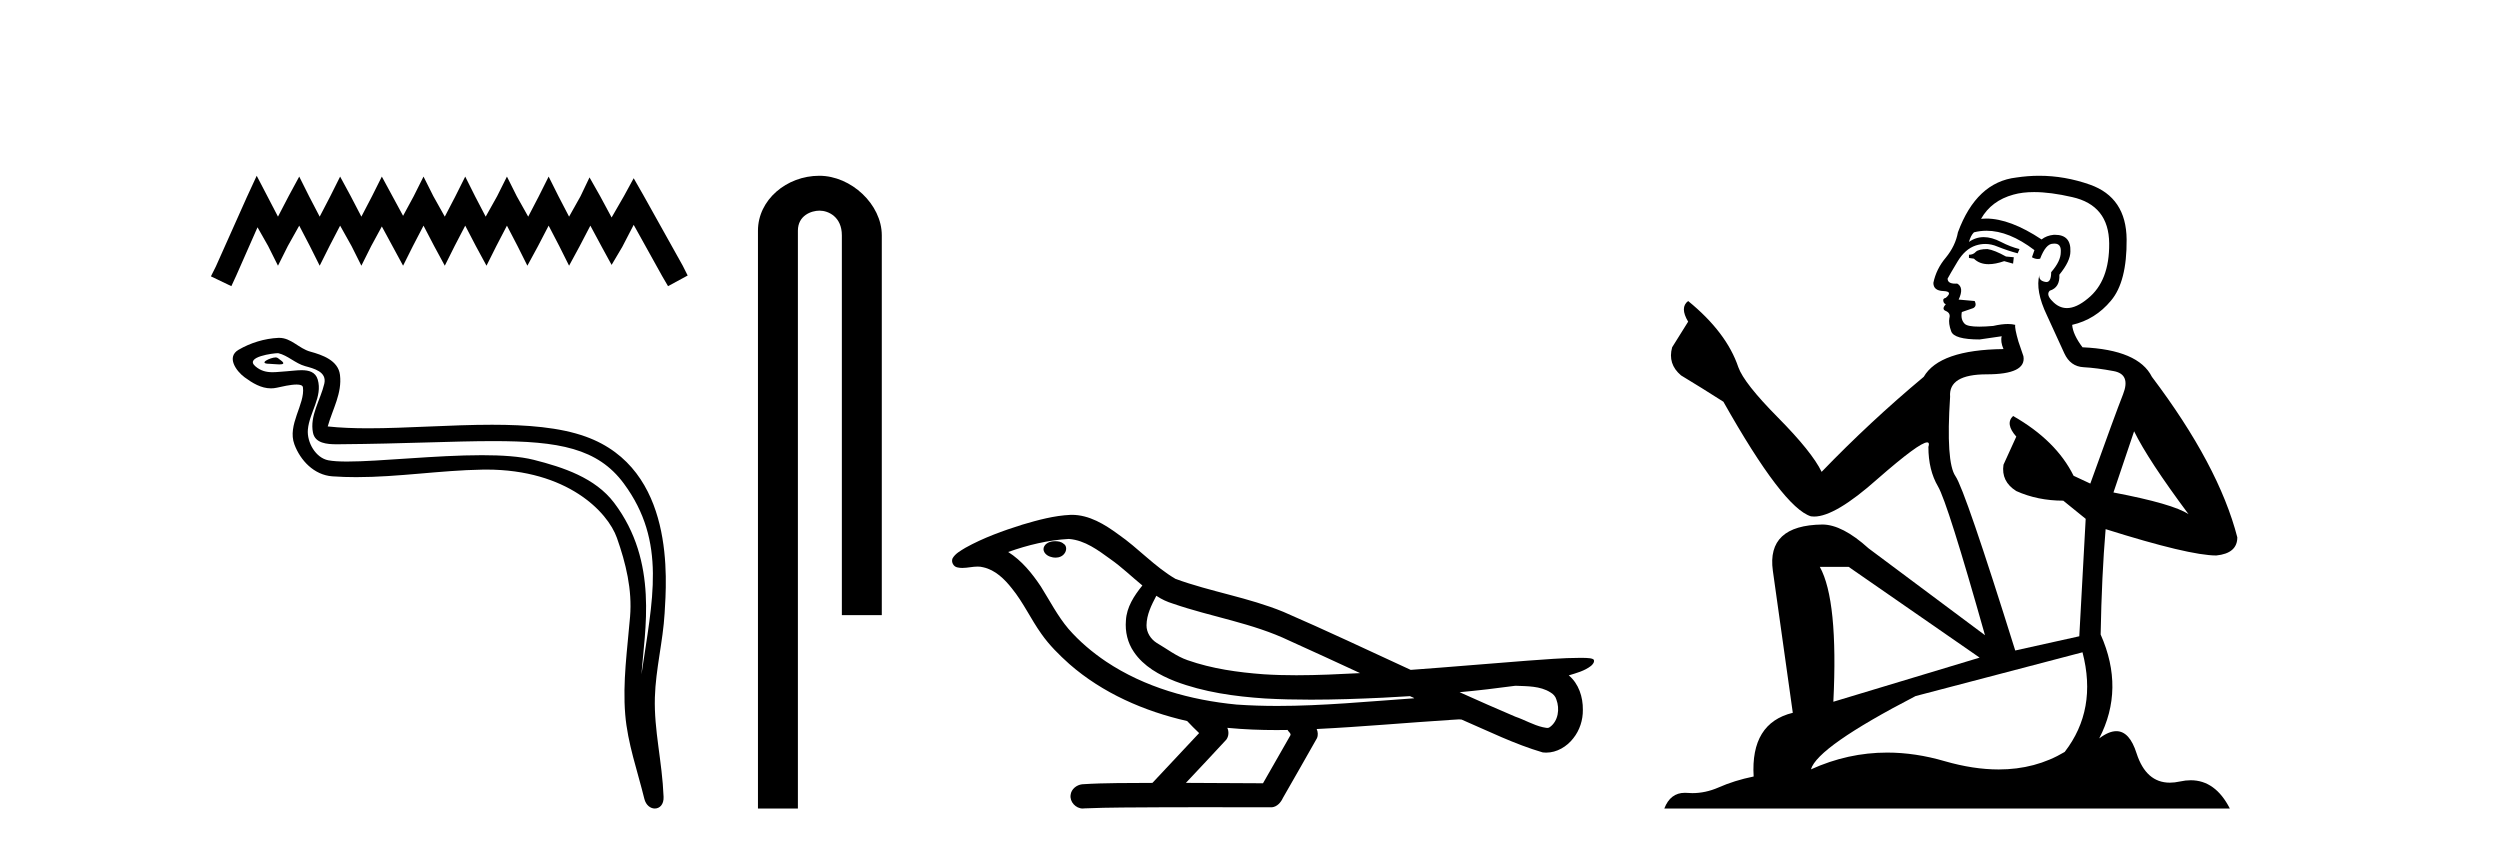 <?xml version='1.0' encoding='UTF-8' standalone='yes'?><svg xmlns='http://www.w3.org/2000/svg' xmlns:xlink='http://www.w3.org/1999/xlink' width='120.0' height='41.0' ><path d='M 12.322 8.437 L 11.851 9.457 L 10.36 12.794 L 10.124 13.265 L 11.105 13.736 L 11.341 13.225 L 12.361 10.91 L 12.872 11.812 L 13.343 12.754 L 13.814 11.812 L 14.363 10.831 L 14.874 11.812 L 15.345 12.754 L 15.816 11.812 L 16.326 10.831 L 16.875 11.812 L 17.346 12.754 L 17.817 11.812 L 18.328 10.87 L 18.838 11.812 L 19.348 12.754 L 19.819 11.812 L 20.329 10.831 L 20.84 11.812 L 21.35 12.754 L 21.821 11.812 L 22.331 10.831 L 22.842 11.812 L 23.352 12.754 L 23.823 11.812 L 24.333 10.831 L 24.843 11.812 L 25.314 12.754 L 25.825 11.812 L 26.335 10.831 L 26.845 11.812 L 27.316 12.754 L 27.826 11.812 L 28.337 10.831 L 28.886 11.852 L 29.357 12.715 L 29.868 11.852 L 30.417 10.792 L 31.791 13.265 L 32.066 13.736 L 33.008 13.225 L 32.772 12.754 L 30.888 9.379 L 30.417 8.555 L 29.946 9.418 L 29.357 10.439 L 28.808 9.418 L 28.297 8.515 L 27.866 9.418 L 27.316 10.399 L 26.806 9.418 L 26.335 8.476 L 25.864 9.418 L 25.354 10.399 L 24.804 9.418 L 24.333 8.476 L 23.862 9.418 L 23.313 10.399 L 22.802 9.418 L 22.331 8.476 L 21.86 9.418 L 21.35 10.399 L 20.801 9.418 L 20.329 8.476 L 19.858 9.418 L 19.348 10.36 L 18.838 9.418 L 18.328 8.476 L 17.857 9.418 L 17.346 10.399 L 16.836 9.418 L 16.326 8.476 L 15.855 9.418 L 15.345 10.399 L 14.834 9.418 L 14.363 8.476 L 13.853 9.418 L 13.343 10.399 L 12.833 9.418 L 12.322 8.437 Z' style='fill:#000000;stroke:none' /><path d='M 13.236 17.156 C 12.979 17.156 12.347 17.46 12.94 17.463 C 13.036 17.463 13.25 17.492 13.408 17.492 C 13.596 17.492 13.706 17.451 13.446 17.271 C 13.383 17.228 13.326 17.158 13.245 17.156 C 13.242 17.156 13.239 17.156 13.236 17.156 ZM 13.335 16.952 C 13.346 16.952 13.353 16.952 13.357 16.953 C 13.814 17.059 14.174 17.443 14.648 17.575 C 15.047 17.686 15.703 17.835 15.566 18.419 C 15.383 19.199 14.859 19.954 15.023 20.77 C 15.126 21.28 15.696 21.325 16.156 21.325 C 16.233 21.325 16.306 21.324 16.374 21.323 C 19.379 21.3 21.766 21.173 23.68 21.173 C 26.82 21.173 28.69 21.514 29.942 23.207 C 32.018 26.015 31.308 28.824 30.791 32.37 C 30.936 30.278 31.63 26.982 29.479 24.136 C 28.57 22.933 27.03 22.428 25.613 22.07 C 24.962 21.906 24.093 21.849 23.134 21.849 C 20.919 21.849 18.228 22.154 16.663 22.154 C 16.291 22.154 15.982 22.137 15.758 22.094 C 15.155 21.979 14.725 21.236 14.778 20.62 C 14.849 19.803 15.493 19.044 15.251 18.219 C 15.144 17.852 14.823 17.769 14.475 17.769 C 14.226 17.769 13.962 17.811 13.752 17.822 C 13.525 17.834 13.302 17.866 13.084 17.866 C 12.795 17.866 12.516 17.81 12.248 17.574 C 11.738 17.124 13.131 16.952 13.335 16.952 ZM 13.404 16.217 C 13.389 16.217 13.373 16.217 13.357 16.218 C 12.694 16.25 12.028 16.454 11.454 16.788 C 10.854 17.136 11.336 17.812 11.741 18.11 C 12.115 18.385 12.534 18.641 13.004 18.641 C 13.095 18.641 13.188 18.632 13.282 18.611 C 13.522 18.558 13.945 18.458 14.235 18.458 C 14.405 18.458 14.529 18.493 14.541 18.592 C 14.648 19.405 13.781 20.391 14.131 21.331 C 14.417 22.101 15.074 22.8 15.951 22.864 C 16.335 22.891 16.718 22.903 17.102 22.903 C 19.123 22.903 21.134 22.576 23.155 22.542 C 23.22 22.541 23.284 22.54 23.347 22.54 C 27.22 22.54 29.168 24.563 29.612 25.819 C 30.042 27.036 30.352 28.31 30.243 29.606 C 30.112 31.165 29.883 32.738 30.011 34.297 C 30.123 35.673 30.601 37.007 30.928 38.342 C 31.004 38.653 31.225 38.809 31.432 38.809 C 31.658 38.809 31.867 38.623 31.852 38.251 C 31.784 36.532 31.388 35.062 31.434 33.477 C 31.473 32.114 31.822 30.801 31.902 29.434 C 31.995 27.849 32.437 22.511 28.113 20.957 C 26.868 20.509 25.29 20.388 23.617 20.388 C 21.637 20.388 19.524 20.558 17.675 20.558 C 16.983 20.558 16.329 20.534 15.731 20.469 C 15.97 19.621 16.425 18.881 16.319 17.996 C 16.235 17.297 15.471 17.036 14.89 16.877 C 14.347 16.728 13.979 16.217 13.404 16.217 Z' style='fill:#000000;stroke:none' /><path d='M 39.327 8.437 C 37.758 8.437 36.382 9.591 36.382 11.072 L 36.382 38.809 L 38.299 38.809 L 38.299 11.072 C 38.299 10.346 38.938 10.111 39.339 10.111 C 39.76 10.111 40.409 10.406 40.409 11.296 L 40.409 29.526 L 42.326 29.526 L 42.326 11.296 C 42.326 9.813 40.857 8.437 39.327 8.437 Z' style='fill:#000000;stroke:none' /><path d='M 50.655 25.978 C 50.643 25.978 50.63 25.978 50.618 25.979 C 50.408 25.98 50.164 26.069 50.097 26.287 C 50.042 26.499 50.243 26.678 50.43 26.727 C 50.503 26.753 50.584 26.767 50.664 26.767 C 50.834 26.767 51.003 26.704 51.101 26.558 C 51.202 26.425 51.214 26.192 51.051 26.1 C 50.944 26.003 50.796 25.978 50.655 25.978 ZM 55.504 28.597 L 55.518 28.606 L 55.528 28.613 C 55.765 28.771 56.026 28.89 56.3 28.974 C 58.149 29.614 60.121 29.904 61.896 30.756 C 63.029 31.266 64.158 31.788 65.286 32.31 C 64.268 32.362 63.247 32.412 62.227 32.412 C 61.702 32.412 61.177 32.399 60.652 32.365 C 59.417 32.273 58.175 32.1 57.004 31.689 C 56.464 31.503 56.009 31.142 55.521 30.859 C 55.233 30.676 55.028 30.358 55.033 30.011 C 55.037 29.504 55.273 29.036 55.504 28.597 ZM 51.306 25.869 L 51.323 25.871 L 51.325 25.871 C 52.078 25.936 52.705 26.406 53.297 26.836 C 53.843 27.217 54.319 27.682 54.834 28.103 C 54.441 28.588 54.075 29.144 54.044 29.788 C 53.999 30.315 54.124 30.857 54.427 31.294 C 54.891 31.984 55.651 32.405 56.41 32.703 C 57.786 33.226 59.261 33.43 60.724 33.527 C 61.456 33.568 62.189 33.584 62.923 33.584 C 64.078 33.584 65.234 33.543 66.387 33.489 C 66.819 33.468 67.249 33.443 67.68 33.415 C 67.726 33.449 67.979 33.521 67.839 33.521 C 67.837 33.521 67.835 33.521 67.832 33.521 C 65.664 33.671 63.49 33.885 61.316 33.885 C 60.662 33.885 60.008 33.865 59.354 33.819 C 57.149 33.607 54.945 32.993 53.089 31.754 C 52.428 31.308 51.813 30.79 51.288 30.187 C 50.764 29.569 50.39 28.835 49.96 28.15 C 49.536 27.516 49.044 26.907 48.393 26.496 C 49.33 26.162 50.309 25.923 51.306 25.869 ZM 72.737 32.917 L 72.749 32.917 C 73.314 32.942 73.924 32.922 74.419 33.233 C 74.552 33.31 74.664 33.425 74.706 33.578 C 74.875 34.022 74.799 34.61 74.392 34.901 C 74.356 34.931 74.316 34.941 74.273 34.941 C 74.201 34.941 74.123 34.913 74.054 34.906 C 73.594 34.8 73.182 34.552 72.735 34.4 C 71.839 34.018 70.948 33.627 70.06 33.226 C 70.955 33.143 71.848 33.038 72.737 32.917 ZM 58.911 34.936 C 58.93 34.937 58.949 34.939 58.968 34.941 C 59.734 35.013 60.503 35.043 61.273 35.043 C 61.45 35.043 61.628 35.041 61.806 35.038 C 61.84 35.126 61.99 35.208 61.936 35.301 C 61.499 36.066 61.061 36.831 60.624 37.597 C 59.39 37.586 58.157 37.581 56.923 37.578 C 57.569 36.886 58.223 36.202 58.862 35.504 C 58.982 35.343 58.994 35.116 58.911 34.936 ZM 51.445 24.712 C 51.425 24.712 51.406 24.712 51.387 24.713 C 50.596 24.749 49.826 24.96 49.072 25.183 C 48.134 25.478 47.2 25.815 46.34 26.293 C 46.115 26.433 45.856 26.565 45.722 26.803 C 45.648 26.977 45.765 27.2 45.953 27.235 C 46.032 27.254 46.112 27.261 46.192 27.261 C 46.436 27.261 46.681 27.196 46.925 27.196 C 47.018 27.196 47.11 27.205 47.201 27.231 C 47.776 27.36 48.217 27.795 48.57 28.243 C 49.12 28.917 49.482 29.722 49.988 30.428 C 50.367 30.969 50.838 31.433 51.328 31.873 C 52.926 33.271 54.924 34.141 56.983 34.61 C 57.166 34.811 57.364 34.998 57.558 35.188 C 56.811 35.985 56.063 36.782 55.316 37.579 C 54.192 37.589 53.064 37.572 51.942 37.645 C 51.674 37.677 51.42 37.877 51.389 38.155 C 51.339 38.49 51.64 38.809 51.971 38.809 C 52 38.809 52.029 38.807 52.059 38.802 C 53.266 38.751 54.475 38.76 55.683 38.75 C 56.335 38.747 56.986 38.746 57.637 38.746 C 58.776 38.746 59.915 38.749 61.053 38.75 C 61.303 38.723 61.482 38.516 61.58 38.3 C 62.123 37.345 62.676 36.394 63.213 35.435 C 63.276 35.295 63.262 35.13 63.201 34.993 C 65.357 34.887 67.506 34.691 69.66 34.553 C 69.784 34.553 69.912 34.53 70.036 34.53 C 70.076 34.53 70.116 34.532 70.156 34.539 C 71.441 35.093 72.704 35.721 74.051 36.116 C 74.106 36.123 74.162 36.126 74.216 36.126 C 74.727 36.126 75.209 35.838 75.516 35.44 C 75.826 35.055 75.984 34.562 75.977 34.069 C 75.985 33.459 75.78 32.816 75.301 32.418 C 75.671 32.306 76.063 32.203 76.371 31.961 C 76.45 31.893 76.547 31.779 76.503 31.668 C 76.402 31.576 76.244 31.598 76.117 31.58 C 76.024 31.578 75.931 31.577 75.838 31.577 C 74.993 31.577 74.149 31.656 73.306 31.713 C 71.441 31.856 69.579 32.019 67.714 32.154 C 65.682 31.217 63.657 30.26 61.606 29.37 C 59.933 28.682 58.124 28.406 56.428 27.788 C 55.421 27.2 54.638 26.312 53.681 25.651 C 53.027 25.17 52.283 24.712 51.445 24.712 Z' style='fill:#000000;stroke:none' /><path d='M 95.398 11.955 Q 94.971 11.955 94.835 12.091 Q 94.715 12.228 94.51 12.228 L 94.51 12.382 L 94.749 12.416 Q 95.014 12.681 95.454 12.681 Q 95.78 12.681 96.201 12.535 L 96.628 12.655 L 96.662 12.348 L 96.287 12.313 Q 95.74 12.006 95.398 11.955 ZM 97.636 9.22 Q 98.424 9.22 99.464 9.46 Q 101.224 9.853 101.241 11.681 Q 101.258 13.492 100.216 14.329 Q 99.665 14.788 99.212 14.788 Q 98.823 14.788 98.507 14.449 Q 98.2 14.141 98.388 13.953 Q 98.883 13.8 98.849 13.185 Q 99.379 12.535 99.379 12.074 Q 99.412 11.27 98.64 11.27 Q 98.609 11.27 98.576 11.271 Q 98.234 11.305 97.995 11.493 Q 96.484 10.491 95.334 10.491 Q 95.21 10.491 95.091 10.503 L 95.091 10.503 Q 95.586 9.631 96.645 9.341 Q 97.077 9.22 97.636 9.22 ZM 102.437 20.701 Q 103.103 22.068 105.05 24.682 Q 104.316 24.186 101.446 23.639 L 102.437 20.701 ZM 95.353 11.076 Q 96.431 11.076 97.653 12.006 L 97.534 12.348 Q 97.677 12.431 97.812 12.431 Q 97.87 12.431 97.927 12.416 Q 98.2 11.698 98.542 11.698 Q 98.583 11.693 98.619 11.693 Q 98.948 11.693 98.917 12.108 Q 98.917 12.535 98.456 13.065 Q 98.456 13.538 98.226 13.538 Q 98.19 13.538 98.149 13.526 Q 97.841 13.458 97.892 13.185 L 97.892 13.185 Q 97.687 13.953 98.251 15.132 Q 98.798 16.328 99.088 16.96 Q 99.379 17.592 100.011 17.626 Q 100.643 17.66 101.463 17.814 Q 102.283 17.968 101.907 18.925 Q 101.531 19.881 100.335 23.212 L 99.532 22.837 Q 98.695 21.145 96.628 19.967 L 96.628 19.967 Q 96.235 20.342 96.782 20.957 L 96.167 22.307 Q 96.047 23.11 96.782 23.571 Q 97.807 24.032 99.037 24.032 L 100.113 24.904 L 99.806 30.541 L 96.731 31.224 Q 94.322 23.52 93.861 22.854 Q 93.4 22.187 93.605 19.044 Q 93.519 17.968 95.364 17.968 Q 97.277 17.968 97.124 17.097 L 96.885 16.396 Q 96.697 15.747 96.731 15.593 Q 96.58 15.552 96.381 15.552 Q 96.082 15.552 95.672 15.645 Q 95.284 15.679 95.004 15.679 Q 94.442 15.679 94.305 15.542 Q 94.1 15.337 94.168 14.978 L 94.715 14.79 Q 94.903 14.688 94.783 14.449 L 94.015 14.38 Q 94.288 13.8 93.946 13.612 Q 93.895 13.615 93.849 13.615 Q 93.485 13.615 93.485 13.373 Q 93.605 13.15 93.963 12.553 Q 94.322 11.955 94.835 11.784 Q 95.065 11.71 95.292 11.71 Q 95.587 11.71 95.877 11.835 Q 96.389 12.04 96.85 12.16 L 96.936 11.955 Q 96.509 11.852 96.047 11.613 Q 95.603 11.382 95.219 11.382 Q 94.835 11.382 94.51 11.613 Q 94.595 11.305 94.749 11.152 Q 95.045 11.076 95.353 11.076 ZM 88.736 27.21 L 95.022 31.566 L 88.001 33.684 Q 88.24 28.816 87.352 27.21 ZM 99.96 31.31 Q 100.677 34.06 99.105 36.093 Q 97.698 36.934 95.936 36.934 Q 94.725 36.934 93.348 36.537 Q 91.937 36.124 90.585 36.124 Q 88.697 36.124 86.925 36.93 Q 87.233 35.854 91.948 33.411 L 99.96 31.31 ZM 97.881 8.437 Q 97.334 8.437 96.782 8.521 Q 94.869 8.743 93.98 11.152 Q 93.861 11.801 93.4 12.365 Q 92.938 12.911 92.802 13.578 Q 92.802 13.953 93.28 13.97 Q 93.758 13.988 93.4 14.295 Q 93.246 14.329 93.28 14.449 Q 93.297 14.568 93.4 14.603 Q 93.178 14.842 93.4 14.927 Q 93.639 15.03 93.57 15.269 Q 93.519 15.525 93.656 15.901 Q 93.793 16.294 95.022 16.294 L 96.082 16.14 L 96.082 16.14 Q 96.013 16.396 96.167 16.755 Q 93.092 16.789 92.34 18.087 Q 89.761 20.24 87.438 22.649 Q 86.976 21.692 85.336 20.035 Q 83.713 18.395 83.44 17.626 Q 82.876 15.952 81.031 14.449 Q 80.621 14.756 81.031 15.44 L 80.263 16.67 Q 80.041 17.472 80.69 18.019 Q 81.681 18.617 82.723 19.283 Q 85.593 24.374 86.925 24.784 Q 86.999 24.795 87.079 24.795 Q 88.093 24.795 90.12 22.99 Q 92.128 21.235 92.502 21.235 Q 92.634 21.235 92.563 21.453 Q 92.563 22.563 93.024 23.349 Q 93.485 24.135 95.279 30.49 L 89.693 26.322 Q 88.428 25.177 87.472 25.177 Q 84.79 25.211 85.097 27.398 L 86.054 34.214 Q 84.021 34.709 84.175 37.272 Q 83.252 37.46 82.483 37.801 Q 81.863 38.07 81.23 38.07 Q 81.097 38.07 80.963 38.058 Q 80.917 38.055 80.872 38.055 Q 80.176 38.055 79.887 38.809 L 107.032 38.809 Q 106.339 37.452 105.155 37.452 Q 104.908 37.452 104.64 37.511 Q 104.382 37.568 104.151 37.568 Q 103.011 37.568 102.556 36.161 Q 102.219 35.096 101.585 35.096 Q 101.222 35.096 100.762 35.444 Q 101.992 33.069 100.831 30.456 Q 100.882 27.62 101.07 25.399 Q 105.084 26.663 106.383 26.663 Q 107.391 26.561 107.391 25.792 Q 106.502 22.341 103.291 18.087 Q 102.642 16.789 99.96 16.67 Q 99.498 16.055 99.464 15.593 Q 100.575 15.337 101.326 14.432 Q 102.095 13.526 102.078 11.493 Q 102.061 9.478 100.318 8.863 Q 99.112 8.437 97.881 8.437 Z' style='fill:#000000;stroke:none' /></svg>